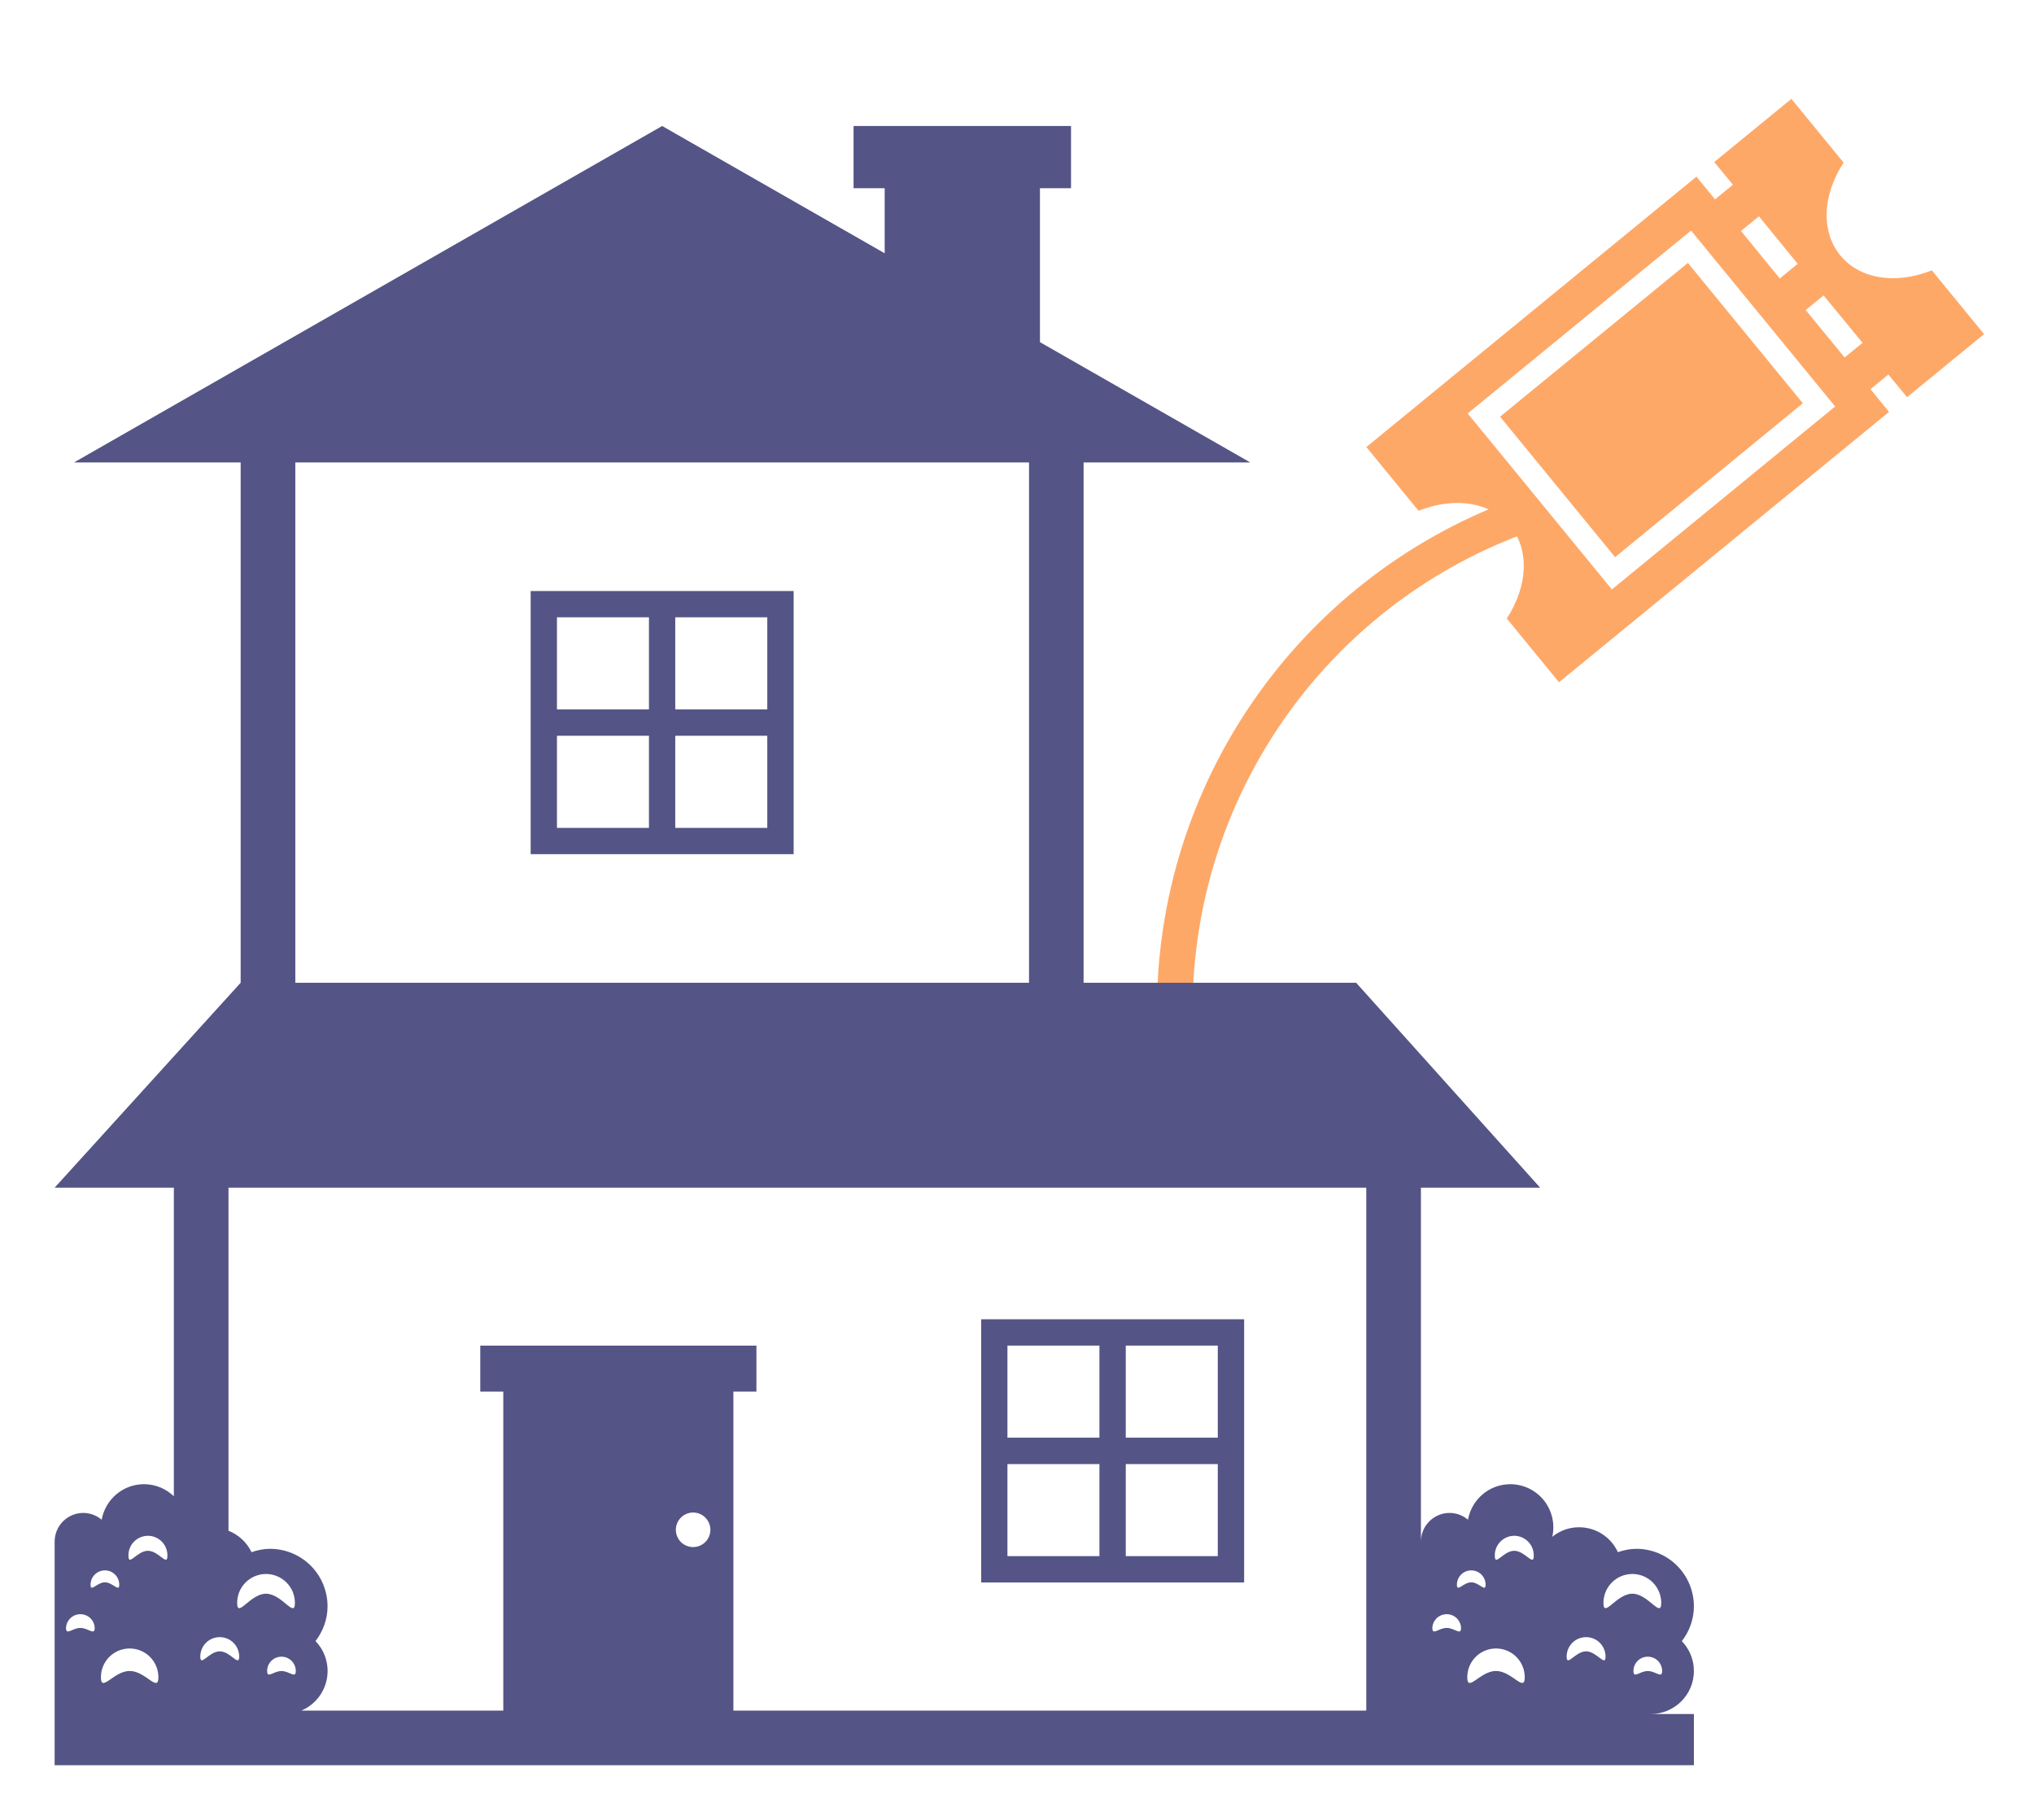<svg width="57" height="51" viewBox="0 0 57 51" fill="none" xmlns="http://www.w3.org/2000/svg">
<g clip-path="url(#clip0_2639_828)">
<path d="M50.201 2.771L48.039 4.54L48.562 5.178L48.061 5.587L47.541 4.95L38.29 12.528L39.752 14.314C40.819 13.895 41.796 14.096 42.319 14.735C42.842 15.373 42.847 16.37 42.226 17.334L43.689 19.12L52.937 11.544L52.418 10.906L52.919 10.496L53.443 11.131L55.601 9.363L54.138 7.577C53.071 7.996 52.094 7.794 51.571 7.156C51.048 6.517 51.043 5.519 51.664 4.556L50.201 2.771ZM49.291 6.062L50.378 7.393L49.877 7.804L48.789 6.473L49.291 6.062ZM47.391 6.463L51.427 11.391L45.171 16.518L41.13 11.587L47.14 6.665L47.391 6.463ZM47.301 7.368L42.037 11.677L45.261 15.614L50.522 11.301L47.301 7.368ZM51.103 8.279L52.195 9.607L51.693 10.018L50.602 8.689L51.103 8.279Z" fill="#FEA868"/>
</g>
<path d="M14.871 23.937H22.241V16.563H14.871V23.937ZM18.923 17.299H21.502V19.88H18.923V17.299ZM18.923 20.619H21.502V23.201H18.923V20.619ZM15.608 17.299H18.186V19.88H15.608V17.299ZM15.608 20.619H18.186V23.201H15.608V20.619ZM27.497 44.347H34.865V36.971H27.497V44.347ZM31.548 37.709H34.127V40.289H31.548V37.709ZM31.548 41.029H34.127V43.609H31.548V41.029ZM28.232 37.709H30.81V40.289H28.232V37.709ZM28.232 41.029H30.81V43.609H28.232V41.029Z" fill="#545486"/>
<path d="M32.922 30.328V28.303C32.922 22.154 36.74 16.652 42.5 14.5V14.5" stroke="#FEA868" stroke-linecap="round"/>
<path d="M47.469 46.827C47.469 46.501 47.339 46.208 47.131 45.991C47.34 45.72 47.469 45.383 47.469 45.015C47.469 44.588 47.299 44.178 46.997 43.876C46.695 43.574 46.286 43.405 45.859 43.404C45.676 43.404 45.502 43.441 45.339 43.498C45.263 43.332 45.15 43.186 45.009 43.07C44.868 42.955 44.703 42.873 44.525 42.832C44.348 42.79 44.163 42.79 43.986 42.83C43.808 42.871 43.642 42.952 43.501 43.067C43.54 42.89 43.54 42.707 43.499 42.531C43.459 42.354 43.379 42.189 43.267 42.048C43.154 41.906 43.011 41.792 42.848 41.713C42.685 41.635 42.506 41.593 42.325 41.593C41.731 41.593 41.239 42.024 41.138 42.589C40.995 42.467 40.812 42.399 40.624 42.398C40.18 42.398 39.819 42.758 39.819 43.205V33.284H43.161L38.004 27.541H30.366V12.96H35.038L29.143 9.588V5.274H30.014V3.531H23.92V5.274H24.792V7.098L18.556 3.531L2.073 12.96H6.744V27.541L1.531 33.284H4.872V41.932C4.648 41.715 4.349 41.593 4.036 41.593C3.442 41.593 2.95 42.024 2.849 42.589C2.706 42.467 2.524 42.399 2.335 42.398C1.892 42.398 1.531 42.757 1.531 43.204V49.469H47.469V48.033H46.262C46.928 48.033 47.469 47.492 47.469 46.827ZM2.94 44.008C3.163 44.008 3.342 44.188 3.342 44.41C3.342 44.633 3.163 44.343 2.94 44.343C2.717 44.343 2.538 44.633 2.538 44.41C2.538 44.188 2.717 44.008 2.94 44.008ZM2.252 45.621C2.03 45.621 1.85 45.844 1.85 45.621C1.854 45.517 1.899 45.419 1.974 45.347C2.049 45.276 2.148 45.236 2.252 45.236C2.356 45.236 2.456 45.276 2.531 45.347C2.606 45.419 2.65 45.517 2.654 45.621C2.655 45.844 2.474 45.621 2.252 45.621ZM3.634 46.827C3.189 46.827 2.828 47.448 2.828 47.002C2.828 46.788 2.913 46.584 3.064 46.432C3.215 46.281 3.42 46.197 3.634 46.197C3.847 46.197 4.052 46.281 4.203 46.432C4.354 46.584 4.439 46.788 4.439 47.002C4.439 47.447 4.078 46.827 3.634 46.827ZM4.145 43.459C3.844 43.459 3.6 43.907 3.6 43.606C3.597 43.532 3.609 43.459 3.635 43.391C3.662 43.322 3.701 43.259 3.752 43.207C3.803 43.154 3.864 43.112 3.932 43.083C3.999 43.054 4.072 43.039 4.145 43.039C4.219 43.039 4.292 43.054 4.359 43.083C4.427 43.112 4.488 43.154 4.539 43.207C4.59 43.259 4.629 43.322 4.655 43.391C4.682 43.459 4.694 43.532 4.691 43.606C4.691 43.907 4.447 43.459 4.145 43.459ZM8.276 12.96H28.837V27.541H8.276V12.96ZM6.158 46.277C5.856 46.277 5.613 46.726 5.613 46.424C5.613 46.279 5.67 46.141 5.772 46.038C5.875 45.936 6.013 45.879 6.158 45.879C6.303 45.879 6.441 45.936 6.543 46.038C6.646 46.141 6.703 46.279 6.703 46.424C6.703 46.726 6.46 46.277 6.158 46.277ZM6.646 44.919C6.646 44.812 6.667 44.707 6.707 44.609C6.748 44.511 6.808 44.422 6.883 44.346C6.958 44.271 7.047 44.212 7.145 44.171C7.243 44.13 7.349 44.109 7.455 44.109C7.561 44.109 7.666 44.13 7.765 44.171C7.863 44.212 7.952 44.271 8.027 44.346C8.102 44.422 8.162 44.511 8.203 44.609C8.243 44.707 8.264 44.812 8.264 44.919C8.264 45.366 7.901 44.662 7.454 44.662C7.008 44.662 6.646 45.366 6.646 44.919ZM7.887 46.829C7.665 46.829 7.486 47.051 7.486 46.829C7.486 46.606 7.665 46.427 7.887 46.427C8.11 46.427 8.289 46.606 8.289 46.829C8.289 47.051 8.11 46.829 7.887 46.829ZM19.424 43.355C19.296 43.355 19.172 43.304 19.081 43.214C18.991 43.123 18.94 42.999 18.94 42.871C18.94 42.743 18.991 42.62 19.081 42.529C19.172 42.438 19.296 42.387 19.424 42.387C19.552 42.387 19.675 42.438 19.766 42.529C19.857 42.62 19.908 42.743 19.908 42.871C19.908 42.999 19.857 43.123 19.766 43.214C19.675 43.304 19.552 43.355 19.424 43.355ZM20.552 47.938V38.998H21.198V37.709H13.459V38.999H14.104V47.938H8.443C8.624 47.862 8.783 47.743 8.907 47.592C9.031 47.44 9.117 47.261 9.156 47.069C9.195 46.877 9.187 46.679 9.132 46.491C9.078 46.303 8.978 46.131 8.841 45.991C9.05 45.72 9.179 45.383 9.179 45.015C9.179 44.588 9.009 44.178 8.708 43.876C8.406 43.574 7.996 43.405 7.569 43.404C7.386 43.404 7.212 43.441 7.049 43.498C6.917 43.224 6.686 43.009 6.403 42.898V33.284H38.288V47.938H20.552ZM41.23 44.008C41.453 44.008 41.632 44.188 41.632 44.41C41.632 44.633 41.453 44.343 41.23 44.343C41.007 44.343 40.828 44.633 40.828 44.41C40.828 44.188 41.007 44.008 41.23 44.008ZM40.541 45.621C40.319 45.621 40.139 45.844 40.139 45.621C40.144 45.517 40.188 45.419 40.263 45.347C40.338 45.276 40.438 45.236 40.542 45.236C40.645 45.236 40.745 45.276 40.82 45.347C40.895 45.419 40.94 45.517 40.944 45.621C40.945 45.844 40.764 45.621 40.541 45.621ZM41.923 46.827C41.478 46.827 41.118 47.448 41.118 47.002C41.118 46.788 41.203 46.584 41.354 46.432C41.505 46.281 41.71 46.197 41.923 46.197C42.137 46.197 42.342 46.281 42.493 46.432C42.644 46.584 42.729 46.788 42.729 47.002C42.729 47.447 42.368 46.827 41.923 46.827ZM42.435 43.459C42.134 43.459 41.89 43.907 41.89 43.606C41.887 43.532 41.899 43.459 41.925 43.391C41.951 43.322 41.991 43.259 42.042 43.207C42.093 43.154 42.154 43.112 42.221 43.083C42.289 43.054 42.362 43.039 42.435 43.039C42.509 43.039 42.581 43.054 42.649 43.083C42.716 43.112 42.777 43.154 42.828 43.207C42.879 43.259 42.919 43.322 42.945 43.391C42.971 43.459 42.983 43.532 42.981 43.606C42.981 43.907 42.736 43.459 42.435 43.459ZM44.447 46.277C44.146 46.277 43.903 46.726 43.903 46.424C43.903 46.279 43.96 46.141 44.062 46.038C44.164 45.936 44.303 45.879 44.448 45.879C44.592 45.879 44.731 45.936 44.833 46.038C44.935 46.141 44.993 46.279 44.993 46.424C44.993 46.726 44.748 46.277 44.447 46.277ZM44.934 44.919C44.934 44.704 45.02 44.498 45.172 44.346C45.324 44.194 45.529 44.109 45.744 44.109C45.959 44.109 46.165 44.194 46.317 44.346C46.468 44.498 46.554 44.704 46.554 44.919C46.554 45.366 46.191 44.662 45.744 44.662C45.297 44.662 44.934 45.366 44.934 44.919ZM46.177 46.829C45.954 46.829 45.775 47.051 45.775 46.829C45.775 46.606 45.954 46.427 46.177 46.427C46.4 46.427 46.579 46.606 46.579 46.829C46.579 47.051 46.4 46.829 46.177 46.829Z" fill="#545486"/>
<defs>
<clipPath id="clip0_2639_828">
<rect width="18.331" height="18.331" fill="white" transform="translate(38.731 0.917) rotate(5.678)"/>
</clipPath>
</defs>
</svg>
